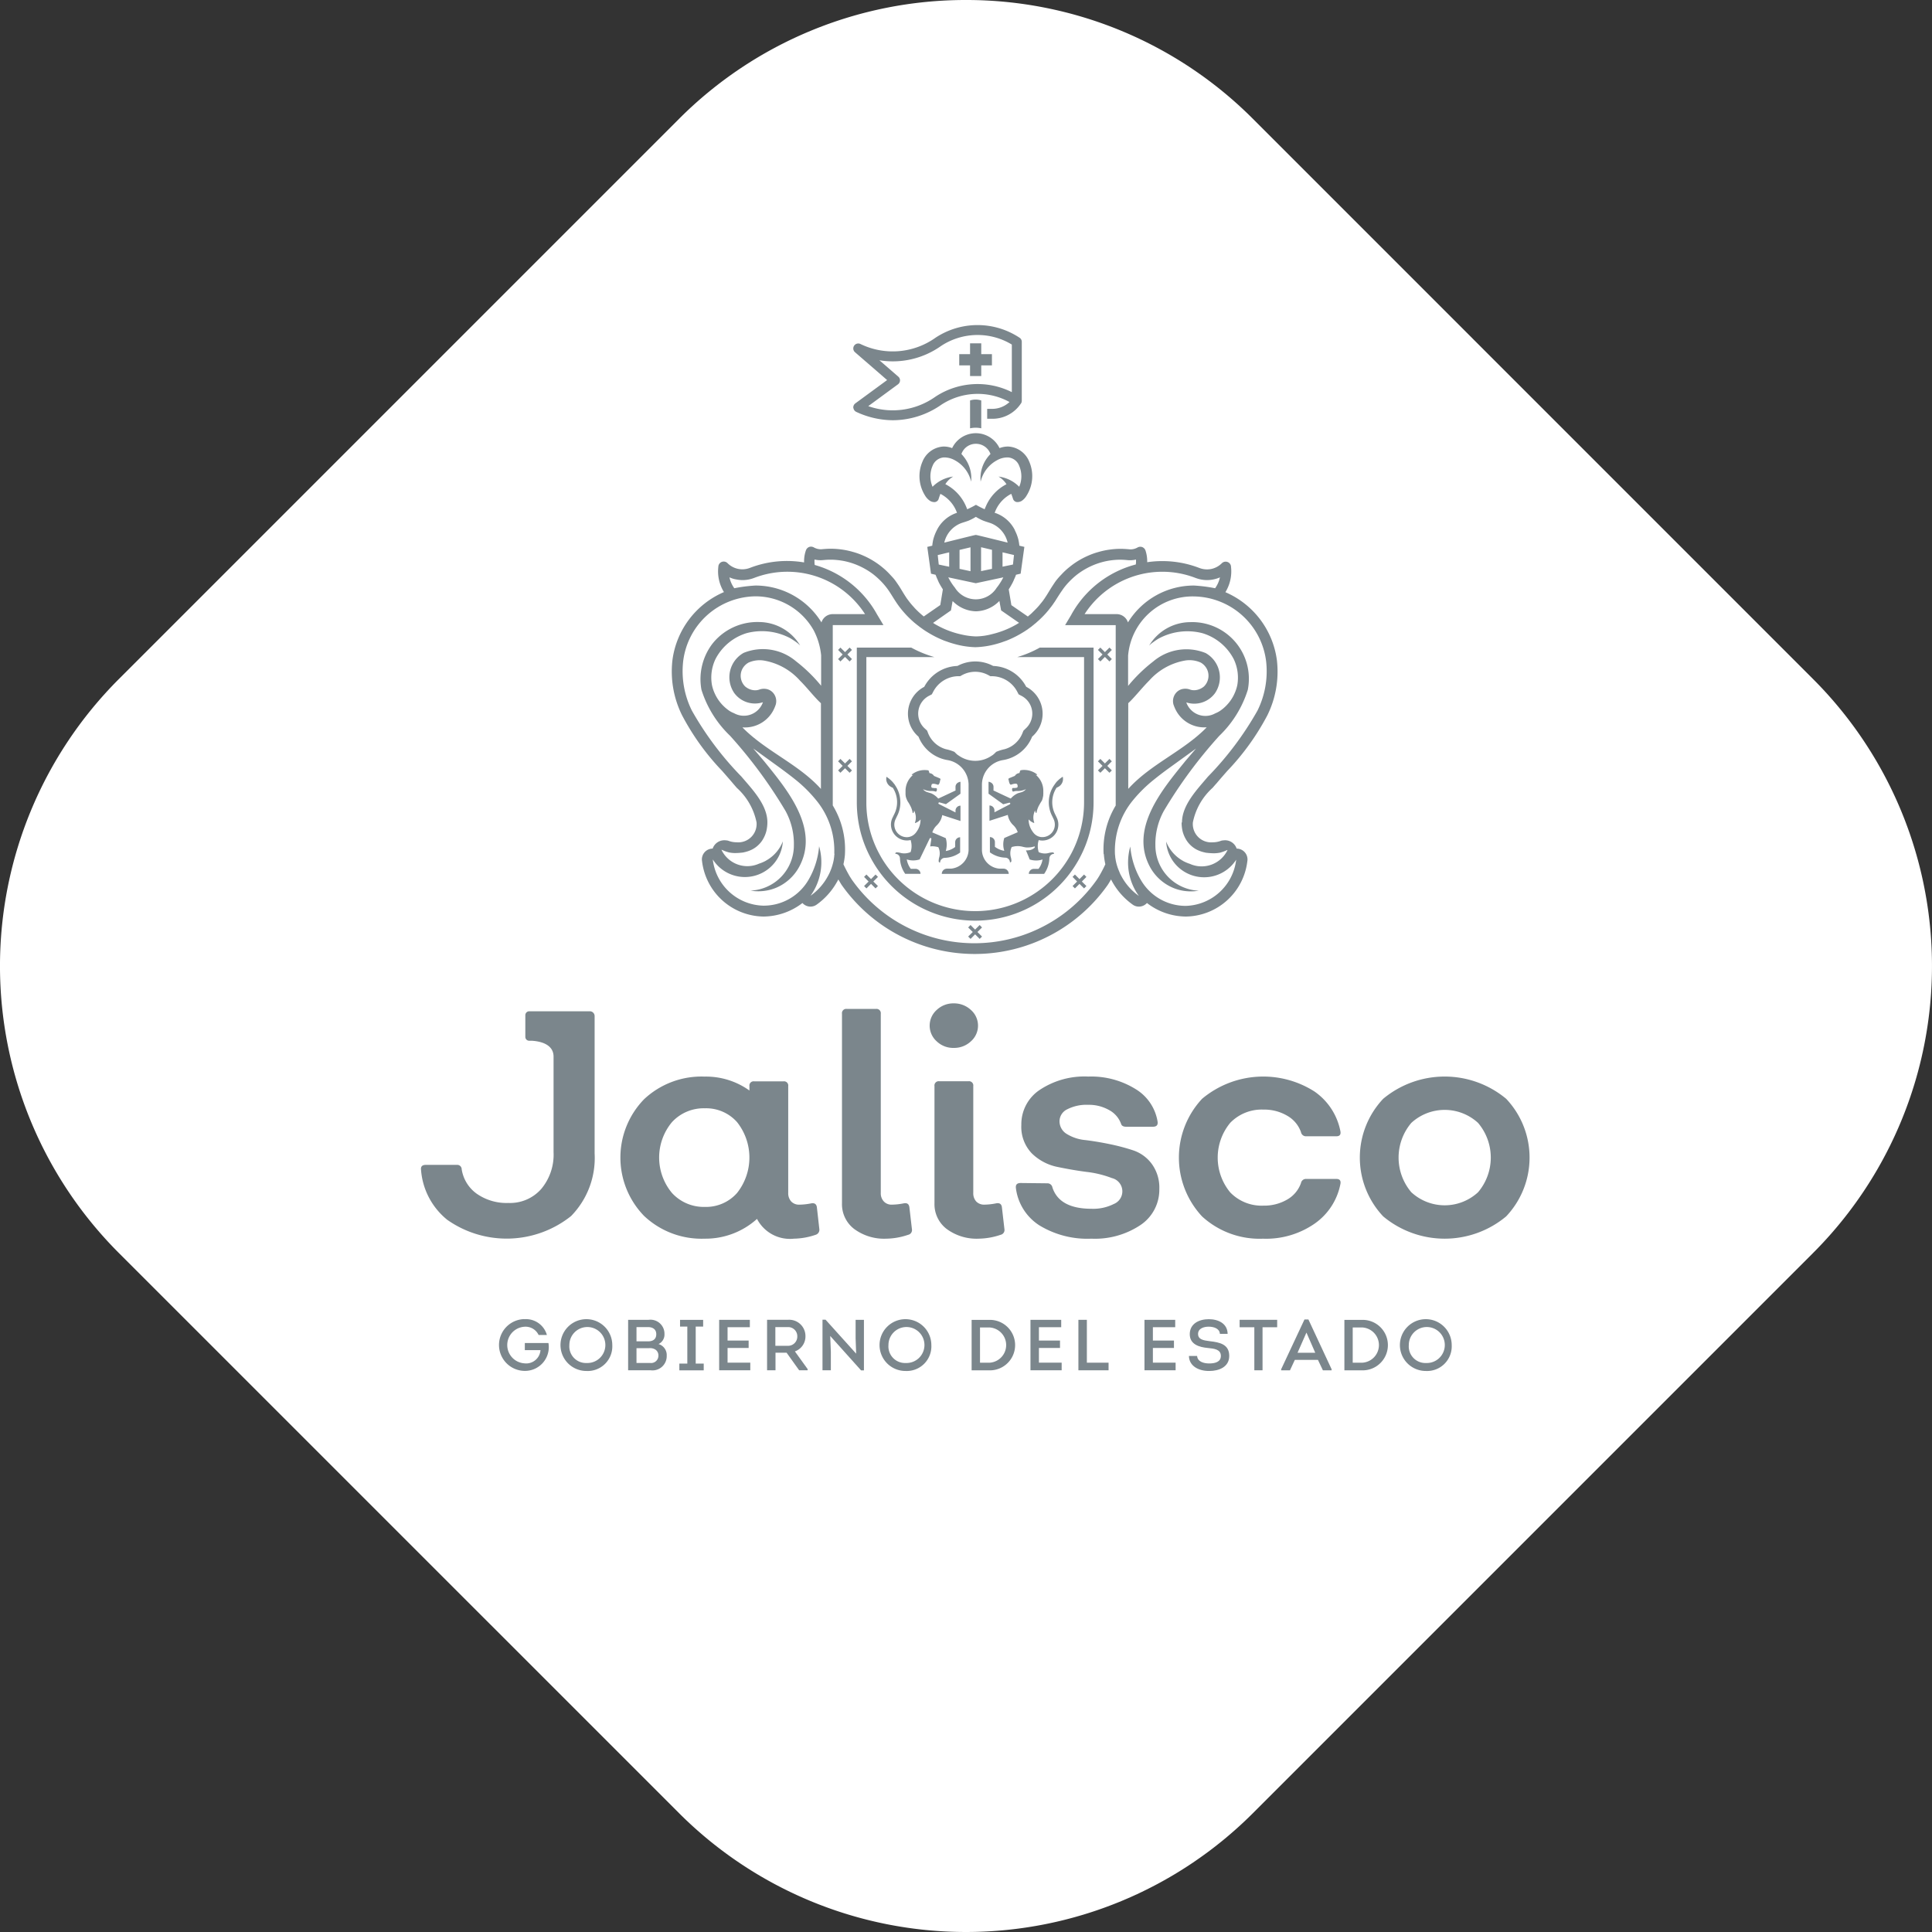 <svg id="logo-jalisco" xmlns="http://www.w3.org/2000/svg" width="111" height="111" viewBox="0 0 111 111">
  <rect x="0" y="0" width="111" height="111" fill="#333333" stroke="none"/>
  <g id="Group_1134" data-name="Group 1134">
    <g id="Group_1133" data-name="Group 1133">
      <g id="Group_1132" data-name="Group 1132">
        <path id="Path_789" data-name="Path 789" d="M746.271,1171.766l-32.186,32.187a23.316,23.316,0,0,0,0,32.971l32.186,32.184a23.314,23.314,0,0,0,32.97,0l32.186-32.184a23.311,23.311,0,0,0,0-32.971l-32.186-32.187a23.312,23.312,0,0,0-32.97,0" transform="translate(-707.257 -1164.937)" fill="none"/>
        <path id="Path_790" data-name="Path 790" d="M762.756,1164.937a23.253,23.253,0,0,0-16.486,6.829l-32.186,32.187a23.316,23.316,0,0,0,0,32.971l32.186,32.184a23.316,23.316,0,0,0,32.973,0l32.183-32.184a23.311,23.311,0,0,0,0-32.971l-32.183-32.187a23.249,23.249,0,0,0-16.487-6.829" transform="translate(-707.257 -1164.937)" fill="#fff"/>
        <path id="Path_791" data-name="Path 791" d="M757.867,1241.689a.3.3,0,0,1-.218.327,4.04,4.04,0,0,1-1.239.221,2.132,2.132,0,0,1-2.124-1.136,4.417,4.417,0,0,1-3.01,1.136,4.807,4.807,0,0,1-3.478-1.307,4.81,4.81,0,0,1,0-6.705,4.819,4.819,0,0,1,3.478-1.3,4.288,4.288,0,0,1,2.574.8v-.255a.242.242,0,0,1,.275-.272h1.682a.241.241,0,0,1,.272.272v6.137a.706.706,0,0,0,.172.494.617.617,0,0,0,.466.182,3.669,3.669,0,0,0,.679-.074c.193-.036.3.036.329.219Zm-6.574-1.277a2.374,2.374,0,0,0,1.846-.8,3.276,3.276,0,0,0,0-4.072,2.373,2.373,0,0,0-1.846-.794,2.475,2.475,0,0,0-1.892.794,3.178,3.178,0,0,0,0,4.072,2.475,2.475,0,0,0,1.892.8" transform="translate(-710.793 -1171.071)" fill="#7b868c"/>
        <path id="Path_792" data-name="Path 792" d="M762.984,1241.852a2.893,2.893,0,0,1-1.853-.558,1.787,1.787,0,0,1-.7-1.471v-10.894a.244.244,0,0,1,.273-.277h1.681a.246.246,0,0,1,.275.277v10.292a.68.68,0,0,0,.176.494.6.6,0,0,0,.462.182,3.627,3.627,0,0,0,.676-.074c.2-.038.3.036.329.219l.146,1.262a.279.279,0,0,1-.221.327,4.036,4.036,0,0,1-1.242.221" transform="translate(-712.056 -1170.686)" fill="#7b868c"/>
        <path id="Path_793" data-name="Path 793" d="M767.358,1230.86a1.368,1.368,0,0,1-.984-.376,1.207,1.207,0,0,1,0-1.807,1.387,1.387,0,0,1,.984-.376,1.417,1.417,0,0,1,.977.376,1.2,1.2,0,0,1,0,1.807,1.4,1.4,0,0,1-.977.376m1.442,10.96a2.9,2.9,0,0,1-1.856-.558,1.788,1.788,0,0,1-.7-1.471v-6.739a.244.244,0,0,1,.272-.277H768.2a.245.245,0,0,1,.273.277v6.137a.7.7,0,0,0,.169.494.625.625,0,0,0,.47.182,3.618,3.618,0,0,0,.674-.075c.193-.038.306.036.331.219l.146,1.262a.282.282,0,0,1-.221.327,4.047,4.047,0,0,1-1.242.221" transform="translate(-712.555 -1170.654)" fill="#7b868c"/>
        <path id="Path_794" data-name="Path 794" d="M775.755,1242.237a5.294,5.294,0,0,1-3-.769,2.976,2.976,0,0,1-1.342-2.136c-.025-.2.067-.293.273-.293l1.535.017a.289.289,0,0,1,.29.239q.4,1.223,2.247,1.224a2.621,2.621,0,0,0,1.28-.275.783.783,0,0,0-.11-1.488,5.927,5.927,0,0,0-1.453-.355c-.565-.072-1.131-.173-1.7-.291a2.933,2.933,0,0,1-1.45-.776,2.2,2.2,0,0,1-.6-1.635,2.37,2.37,0,0,1,1.057-2.01,4.638,4.638,0,0,1,2.794-.766,4.837,4.837,0,0,1,2.7.711,2.683,2.683,0,0,1,1.278,1.882c.026.2-.065.29-.276.29h-1.535c-.156,0-.254-.054-.287-.165a1.465,1.465,0,0,0-.69-.794,2.341,2.341,0,0,0-1.2-.3,2.42,2.42,0,0,0-1.2.255.766.766,0,0,0-.447.677.852.852,0,0,0,.429.75,2.458,2.458,0,0,0,1.059.344c.421.052.879.126,1.378.229a11.951,11.951,0,0,1,1.38.365,2.193,2.193,0,0,1,1.057.777,2.314,2.314,0,0,1,.431,1.442,2.439,2.439,0,0,1-1.077,2.064,4.713,4.713,0,0,1-2.833.787" transform="translate(-713.046 -1171.071)" fill="#7b868c"/>
        <path id="Path_795" data-name="Path 795" d="M786.564,1242.237a4.888,4.888,0,0,1-3.524-1.277,4.954,4.954,0,0,1,0-6.76,5.472,5.472,0,0,1,6.456-.419,3.607,3.607,0,0,1,1.491,2.284c.036.193-.041.29-.239.29h-1.735a.29.29,0,0,1-.291-.239,1.752,1.752,0,0,0-.784-.938,2.6,2.6,0,0,0-1.373-.357,2.517,2.517,0,0,0-1.907.759,3.136,3.136,0,0,0,0,4,2.507,2.507,0,0,0,1.907.759,2.624,2.624,0,0,0,1.373-.355,1.763,1.763,0,0,0,.784-.943.29.29,0,0,1,.291-.237h1.735c.2,0,.276.1.239.293a3.605,3.605,0,0,1-1.491,2.283,4.894,4.894,0,0,1-2.931.859" transform="translate(-713.976 -1171.071)" fill="#7b868c"/>
        <path id="Path_796" data-name="Path 796" d="M801.541,1240.957a5.514,5.514,0,0,1-7.065,0,4.924,4.924,0,0,1,0-6.757,5.523,5.523,0,0,1,7.065,0,4.917,4.917,0,0,1,0,6.757m-5.45-1.388a2.826,2.826,0,0,0,3.836,0,3.08,3.08,0,0,0,0-3.983,2.833,2.833,0,0,0-3.836,0,3.08,3.08,0,0,0,0,3.983" transform="translate(-715.007 -1171.071)" fill="#7b868c"/>
        <path id="Path_797" data-name="Path 797" d="M743.546,1228.8a.275.275,0,0,1,.273.276v7.89a4.768,4.768,0,0,1-1.353,3.6,5.933,5.933,0,0,1-7.113.216,4.078,4.078,0,0,1-1.507-2.867c-.026-.193.064-.29.272-.29h1.792a.255.255,0,0,1,.272.255,2.126,2.126,0,0,0,.869,1.406,2.99,2.99,0,0,0,1.816.527,2.386,2.386,0,0,0,1.881-.8,3.067,3.067,0,0,0,.712-2.121v-5.482c0-.73-.781-.889-1.26-.917h-.141a.22.22,0,0,1-.221-.221v-1.245a.224.224,0,0,1,.221-.227Z" transform="translate(-709.656 -1170.699)" fill="#7b868c"/>
        <path id="Path_798" data-name="Path 798" d="M740.221,1248.245a1.25,1.25,0,0,1,1.3.908h-.476a.829.829,0,0,0-.828-.473,1.053,1.053,0,0,0,0,2.1.825.825,0,0,0,.936-.756h-.9v-.409h1.357a1.367,1.367,0,0,1-1.391,1.6,1.488,1.488,0,0,1,0-2.975" transform="translate(-710.1 -1172.453)" fill="#7b868c"/>
        <path id="Path_799" data-name="Path 799" d="M744.145,1251.22a1.488,1.488,0,1,1,1.487-1.488,1.415,1.415,0,0,1-1.487,1.488m.011-.458a1.034,1.034,0,1,0-.99-1.031.954.954,0,0,0,.99,1.031" transform="translate(-710.454 -1172.453)" fill="#7b868c"/>
        <path id="Path_800" data-name="Path 800" d="M748.674,1249.678a.657.657,0,0,1,.468.669.817.817,0,0,1-.917.838h-1.3v-2.9h1.177a.805.805,0,0,1,.911.822.6.6,0,0,1-.342.571m-1.265-.974v.818h.663c.275,0,.468-.116.473-.4s-.193-.419-.473-.419Zm0,1.209v.851h.786a.42.42,0,0,0,.473-.417.406.406,0,0,0-.154-.339.576.576,0,0,0-.373-.095Z" transform="translate(-710.837 -1172.457)" fill="#7b868c"/>
        <path id="Path_801" data-name="Path 801" d="M751.56,1250.8v.388h-1.4v-.388h.458v-2.126H750.2v-.386h1.327v.386H751.1v2.126Z" transform="translate(-711.129 -1172.457)" fill="#7b868c"/>
        <path id="Path_802" data-name="Path 802" d="M754.437,1248.709h-1.28v.766h1.211v.427h-1.211v.843h1.306v.44h-1.789v-2.9h1.764Z" transform="translate(-711.356 -1172.457)" fill="#7b868c"/>
        <path id="Path_803" data-name="Path 803" d="M758.03,1251.115v.069h-.487l-.722-1.01h-.637v1.01H755.7v-2.9h1.2a.934.934,0,0,1,1.005.946.906.906,0,0,1-.607.869Zm-1.139-1.337a.528.528,0,0,0,.545-.543.523.523,0,0,0-.545-.532h-.715v1.075Z" transform="translate(-711.629 -1172.457)" fill="#7b868c"/>
        <path id="Path_804" data-name="Path 804" d="M759.644,1249.212l.036.92v1.052H759.2v-2.908h.175l1.759,1.952-.031-.885v-1.059h.478v2.905h-.164Z" transform="translate(-711.945 -1172.456)" fill="#7b868c"/>
        <path id="Path_805" data-name="Path 805" d="M764.3,1251.22a1.488,1.488,0,1,1,1.481-1.488,1.416,1.416,0,0,1-1.481,1.488m.008-.458a1.034,1.034,0,1,0-.991-1.031.954.954,0,0,0,.991,1.031" transform="translate(-712.272 -1172.453)" fill="#7b868c"/>
        <path id="Path_806" data-name="Path 806" d="M769.667,1248.288a1.449,1.449,0,0,1,0,2.9h-1.049v-2.9Zm-.007,2.46a1.014,1.014,0,0,0,0-2.023H769.1v2.023Z" transform="translate(-712.795 -1172.457)" fill="#7b868c"/>
        <path id="Path_807" data-name="Path 807" d="M774.1,1248.709H772.82v.766h1.211v.427H772.82v.843h1.306v.44h-1.792v-2.9H774.1Z" transform="translate(-713.13 -1172.457)" fill="#7b868c"/>
        <path id="Path_808" data-name="Path 808" d="M775.847,1250.748h1.247v.437h-1.733v-2.9h.486Z" transform="translate(-713.403 -1172.457)" fill="#7b868c"/>
        <path id="Path_809" data-name="Path 809" d="M781.3,1248.709h-1.283v.766h1.211v.427h-1.211v.843h1.306v.44h-1.789v-2.9H781.3Z" transform="translate(-713.78 -1172.457)" fill="#7b868c"/>
        <path id="Path_810" data-name="Path 810" d="M782.811,1250.356c.021.329.378.432.694.432s.671-.075.671-.434c0-.381-.393-.419-.731-.453-.529-.046-1.056-.215-1.056-.794,0-.6.527-.862,1.093-.862.548,0,1.072.247,1.083.841h-.445c-.018-.311-.36-.411-.643-.411-.265,0-.611.093-.611.419s.328.37.666.414c.586.066,1.125.18,1.125.848,0,.641-.6.864-1.141.864-.571.01-1.163-.255-1.175-.864Z" transform="translate(-714.033 -1172.453)" fill="#7b868c"/>
        <path id="Path_811" data-name="Path 811" d="M785.543,1248.712v-.427H787.7v.427h-.841v2.473h-.471v-2.473Z" transform="translate(-714.322 -1172.457)" fill="#7b868c"/>
        <path id="Path_812" data-name="Path 812" d="M788.952,1250.584l-.28.6h-.506v-.061l1.339-2.859h.227l1.332,2.859v.061h-.5l-.285-.6Zm.155-.408h1.018l-.507-1.16Z" transform="translate(-714.559 -1172.455)" fill="#7b868c"/>
        <path id="Path_813" data-name="Path 813" d="M793.208,1248.288a1.449,1.449,0,0,1,0,2.9h-1.049v-2.9Zm-.008,2.46a1.014,1.014,0,0,0,0-2.023h-.563v2.023Z" transform="translate(-714.919 -1172.457)" fill="#7b868c"/>
        <path id="Path_814" data-name="Path 814" d="M797.159,1251.22a1.488,1.488,0,1,1,1.484-1.488,1.416,1.416,0,0,1-1.484,1.488m.01-.458a1.034,1.034,0,1,0-.99-1.031.954.954,0,0,0,.99,1.031" transform="translate(-715.238 -1172.453)" fill="#7b868c"/>
        <path id="Path_815" data-name="Path 815" d="M768.519,1190.222v1.6a1.518,1.518,0,0,1,.643,0h0v-1.6a1.034,1.034,0,0,0-.643,0" transform="translate(-712.786 -1167.214)" fill="#7b868c"/>
        <path id="Path_816" data-name="Path 816" d="M761.152,1190.224a.29.29,0,0,0,.164.229,5.031,5.031,0,0,0,2.114.48,4.884,4.884,0,0,0,2.761-.882,3.808,3.808,0,0,1,3.93-.165,1.457,1.457,0,0,1-1.038.393h-.245v.569h.245a1.957,1.957,0,0,0,1.7-.887h0l.007-.005h0a.311.311,0,0,0,.036-.141v-3.386a.278.278,0,0,0-.124-.234,4.373,4.373,0,0,0-4.836,0,4.245,4.245,0,0,1-4.317.354.286.286,0,0,0-.306.476l1.846,1.6-1.83,1.342a.291.291,0,0,0-.113.26m2.568-1.358a.284.284,0,0,0,.116-.218.281.281,0,0,0-.1-.224l-1.083-.939a4.793,4.793,0,0,0,3.538-.82,3.8,3.8,0,0,1,4.069-.083v2.733a4.4,4.4,0,0,0-4.389.263,4.231,4.231,0,0,1-3.859.542Z" transform="translate(-712.121 -1166.789)" fill="#7b868c"/>
        <path id="Path_817" data-name="Path 817" d="M768.457,1188.5h.643v-.615h.614v-.645H769.1v-.62h-.643v.62h-.622v.645h.622Z" transform="translate(-712.724 -1166.894)" fill="#7b868c"/>
        <path id="Path_818" data-name="Path 818" d="M780.963,1212.432c.2-.242.417-.486.625-.725a14.18,14.18,0,0,0,2.308-3.2,5.668,5.668,0,0,0,.55-3.171,4.962,4.962,0,0,0-2.959-3.907,2.279,2.279,0,0,0,.322-1.466l0-.016a.3.3,0,0,0-.206-.255.313.313,0,0,0-.322.075,1.208,1.208,0,0,1-.586.324,1.22,1.22,0,0,1-.679-.044l-.044-.016a5.871,5.871,0,0,0-2.113-.388,5.71,5.71,0,0,0-.864.064v-.044a1.942,1.942,0,0,0-.1-.632.324.324,0,0,0-.185-.193.328.328,0,0,0-.265.02.815.815,0,0,1-.411.111.882.882,0,0,1-.1-.007c-.169-.014-.318-.024-.458-.024a4.626,4.626,0,0,0-.653.047,4.387,4.387,0,0,0-.632.136,4.244,4.244,0,0,0-.6.215,4.775,4.775,0,0,0-.56.291,4.683,4.683,0,0,0-.512.365,4,4,0,0,0-.458.429,3.773,3.773,0,0,0-.267.3c-.082.1-.154.216-.226.324-.152.226-.28.462-.432.686l-.046.07a.335.335,0,0,1-.028.036c0,.008-.021.026-.021.034l0,0-.011.014c-.044.061-.09.12-.138.177s-.1.126-.157.188c-.082.093-.166.177-.254.265-.036.034-.07.065-.1.1-.061.057-.123.111-.19.165-.015.015-.035.031-.054.047l-.946-.653-.152-.907c.065-.1.126-.2.177-.3l.034-.059c.028-.057.054-.111.08-.17l.017-.046c.024-.046.044-.093.065-.144.008-.018.016-.038.023-.056s.015-.044.021-.065l.267-.062.214-1.539v0l-.288-.069c-.005-.049-.01-.1-.018-.147-.01-.066-.023-.131-.035-.193a2.435,2.435,0,0,0-.2-.532c0-.01-.007-.02-.01-.033a1.985,1.985,0,0,0-1.114-.973.4.4,0,0,1-.044-.013c.01-.016.013-.031.021-.044.015-.034.028-.067.041-.1a1.957,1.957,0,0,1,.894-.943c.065.167.1.283.1.283a.264.264,0,0,0,.293.188.465.465,0,0,0,.227-.08.929.929,0,0,0,.267-.3,2.088,2.088,0,0,0,.146-1.941,1.384,1.384,0,0,0-1.185-.867,1.32,1.32,0,0,0-.522.09,1.51,1.51,0,0,0-2.723,0,1.294,1.294,0,0,0-.519-.09,1.381,1.381,0,0,0-1.185.867,2.1,2.1,0,0,0,.144,1.941.955.955,0,0,0,.273.3.456.456,0,0,0,.221.08.261.261,0,0,0,.293-.183s.035-.12.1-.287a1.962,1.962,0,0,1,.894.943c.016.034.026.066.042.1a.331.331,0,0,0,.018.044c-.014.005-.026.008-.039.013a1.97,1.97,0,0,0-1.114.973.215.215,0,0,1-.016.033,2.576,2.576,0,0,0-.2.532c-.016.062-.023.127-.036.193-.007.049-.013.1-.017.147l-.286.069v0l.213,1.539.263.062c.007.021.015.041.026.065s.015.038.021.056c.02.051.041.1.064.144l.018.046c.025.059.049.113.077.17l.034.059c.054.1.117.2.179.3l-.149.9-.948.656a5.467,5.467,0,0,1-.522-.483c-.025-.031-.054-.062-.082-.093a4.078,4.078,0,0,1-.3-.368.047.047,0,0,1-.015-.015c0-.008-.018-.026-.024-.034a.429.429,0,0,0-.026-.036c-.015-.024-.034-.046-.046-.07-.152-.224-.28-.46-.429-.686-.075-.108-.149-.221-.228-.324s-.176-.2-.267-.3a4.238,4.238,0,0,0-.458-.429,4.535,4.535,0,0,0-.515-.365,4.475,4.475,0,0,0-.558-.291,4.165,4.165,0,0,0-.6-.215,4.465,4.465,0,0,0-.632-.136,4.655,4.655,0,0,0-.653-.047c-.139,0-.291.01-.46.024a.81.81,0,0,1-.1.007.82.82,0,0,1-.408-.111.328.328,0,0,0-.265-.02.321.321,0,0,0-.183.193,1.9,1.9,0,0,0-.106.632v.062a5.9,5.9,0,0,0-3.09.306l-.043.016a1.2,1.2,0,0,1-1.265-.28.309.309,0,0,0-.527.18l0,.016a2.272,2.272,0,0,0,.321,1.466,4.958,4.958,0,0,0-2.959,3.907,5.663,5.663,0,0,0,.553,3.171,14.039,14.039,0,0,0,2.306,3.2c.208.239.424.483.628.725.069.08.141.165.213.247a3.64,3.64,0,0,1,1.132,1.98,1.054,1.054,0,0,1-1.147,1.145,1.312,1.312,0,0,1-.437-.075.515.515,0,0,0-.176-.036h0a.708.708,0,0,0-.761.473.656.656,0,0,0-.167.024.622.622,0,0,0-.449.661l.005.031a3.608,3.608,0,0,0,3.509,3.188h.046a3.707,3.707,0,0,0,2.213-.776.138.138,0,0,0,.021.02.619.619,0,0,0,.439.186.609.609,0,0,0,.36-.116,3.99,3.99,0,0,0,1.174-1.319l.005,0c.02-.041.041-.085.066-.126a.616.616,0,0,0,.065.108c.035.069.082.141.126.211a9.347,9.347,0,0,0,15.282,0c.046-.07.09-.142.131-.211l.062-.108c.024.042.041.085.067.126l0,0a3.982,3.982,0,0,0,1.175,1.319.6.6,0,0,0,.362.116.613.613,0,0,0,.438-.186.161.161,0,0,0,.023-.02,3.689,3.689,0,0,0,2.212.776h.048a3.605,3.605,0,0,0,3.507-3.188l.005-.031a.623.623,0,0,0-.62-.684.7.7,0,0,0-.759-.473h0a.5.5,0,0,0-.172.036,1.333,1.333,0,0,1-.438.075,1.054,1.054,0,0,1-1.146-1.145,3.633,3.633,0,0,1,1.128-1.98c.073-.082.145-.167.217-.247m-3.106-12.172a5.3,5.3,0,0,1,1.9.35l.051.018a1.817,1.817,0,0,0,1.033.064,1.706,1.706,0,0,0,.332-.11,1.712,1.712,0,0,1-.277.625,8.76,8.76,0,0,0-1.219-.155,4.45,4.45,0,0,0-3.789,2.119.684.684,0,0,0-.674-.476h-1.818a5.32,5.32,0,0,1,4.466-2.435m.645,7.641c.018.049.036.1.057.147a1.84,1.84,0,0,0,1.773,1.152h.062c.013,0,.005,0,.013,0h0c-1.342,1.373-3.221,2.108-4.507,3.535v-4.924l.136-.131c.365-.376.7-.8,1.07-1.17a3.583,3.583,0,0,1,2.005-1.139,1.566,1.566,0,0,1,.953.107.9.9,0,0,1,.366.394.861.861,0,0,1-.175.974.786.786,0,0,1-.08.062.9.9,0,0,1-.424.156.723.723,0,0,1-.3-.034.755.755,0,0,0-.355-.045.669.669,0,0,0-.47.257.728.728,0,0,0-.124.66m-9.167-8.6-.059.546-.011,0h0l-.3.062-.288.059v-.825c.121.028.247.056.365.087.1.023.2.046.294.069m-2.2,1.618h.01l1.576-.337h0a3.133,3.133,0,0,1-.21.362,2.157,2.157,0,0,1-.17.234,1.413,1.413,0,0,1-2.4,0c-.059-.074-.118-.151-.172-.234a3.015,3.015,0,0,1-.211-.362h0Zm-.929-.825V1199l.63-.149v1.373Zm1.237.131v-1.373l.627.149v1.093Zm-2.054-4.993a1.31,1.31,0,0,1,.452-.439,2.007,2.007,0,0,0-1.185.586,1.512,1.512,0,0,1,0-1.2.752.752,0,0,1,.642-.486,1.232,1.232,0,0,1,.63.159,1.876,1.876,0,0,1,.945,1.234,1.972,1.972,0,0,0-.4-1.4,2.123,2.123,0,0,0-.159-.19.874.874,0,0,1,.831-.586.886.886,0,0,1,.838.586,2,2,0,0,0-.165.19,1.975,1.975,0,0,0-.4,1.4,1.888,1.888,0,0,1,.946-1.234,1.226,1.226,0,0,1,.63-.159.743.743,0,0,1,.64.486,1.519,1.519,0,0,1,0,1.2,2.01,2.01,0,0,0-1.19-.586,1.333,1.333,0,0,1,.458.439,2.564,2.564,0,0,0-1.173,1.245c-.015.038-.034.076-.049.113s-.023.057-.031.08a5.274,5.274,0,0,1-.5-.255h0a5.563,5.563,0,0,1-.5.255.581.581,0,0,1-.034-.08c-.015-.036-.031-.075-.048-.113a2.563,2.563,0,0,0-1.17-1.245m.91,2.234c.139-.049.288-.09.429-.145a2.935,2.935,0,0,0,.409-.215,3.088,3.088,0,0,0,.413.215c.139.055.291.1.428.145a1.57,1.57,0,0,1,.982,1.121c-1.659-.41-1.774-.435-1.815-.44h-.01c-.042,0-.157.03-1.813.44a1.565,1.565,0,0,1,.977-1.121m-1.285,2.383h0l-.01,0-.059-.546.29-.069c.121-.031.247-.059.368-.087v.825l-.29-.059Zm.691,2.633.093-.532c.015.011.028.024.044.034a1.932,1.932,0,0,0,1.3.55h0a1.935,1.935,0,0,0,1.3-.55l.045-.044.1.542,1.031.715c-.051.031-.1.059-.154.093a5.252,5.252,0,0,1-1.409.558,3.77,3.77,0,0,1-.912.128,4.151,4.151,0,0,1-.787-.1,5.154,5.154,0,0,1-1.456-.542,2.441,2.441,0,0,1-.223-.134Zm-12.379-1.789a1.819,1.819,0,0,0,1.034-.064l.049-.018a5.308,5.308,0,0,1,6.36,2.085H758.95a.677.677,0,0,0-.67.476,4.45,4.45,0,0,0-3.79-2.119,8.676,8.676,0,0,0-1.218.155,1.67,1.67,0,0,1-.278-.625,1.667,1.667,0,0,0,.332.11m5.7,15.761c0,.051-.01.1-.016.149a.149.149,0,0,1,0,.034c-.008.051-.013.1-.024.156a.031.031,0,0,0,0,.013,3.272,3.272,0,0,1-.211.689.218.218,0,0,0-.013.031c-.018.039-.036.077-.056.116s-.026.055-.044.083a3.269,3.269,0,0,1-1.008,1.149,3.306,3.306,0,0,0,.491-2.839l0-.007a4.6,4.6,0,0,1-.6,1.918l-.005.008a2.975,2.975,0,0,1-2.573,1.491h-.036a3,3,0,0,1-2.892-2.633v-.013l-.005-.011.016.021a2.185,2.185,0,0,0,4.011-1.057,2.156,2.156,0,0,1-.959,1.1.188.188,0,0,1-.026.018,2.416,2.416,0,0,1-.383.162,1.645,1.645,0,0,1-2.16-.8,1.135,1.135,0,0,1,.136.055,2.394,2.394,0,0,0,.3.1,1.821,1.821,0,0,0,.334.036c.1,0,.2-.005.3-.014l.152-.015c.038-.005.074-.016.11-.024a1.773,1.773,0,0,0,.442-.159,1.473,1.473,0,0,0,.363-.265,1.44,1.44,0,0,0,.272-.357,1.763,1.763,0,0,0,.173-.432,2.264,2.264,0,0,0,.058-.5c0-1.01-.884-1.911-1.491-2.627a18.234,18.234,0,0,1-2.849-3.795,5.09,5.09,0,0,1-.5-2.818,4.239,4.239,0,0,1,4.159-3.744,3.837,3.837,0,0,1,3.34,1.951,3.945,3.945,0,0,1,.429,1.439v1.749l-.005-.007a8.856,8.856,0,0,0-1.439-1.4,2.939,2.939,0,0,0-3.009-.483,1.606,1.606,0,0,0-.537,2.309,1.476,1.476,0,0,0,1.646.527,1.162,1.162,0,0,1-1.664.628,1.44,1.44,0,0,1-.275-.142,2.483,2.483,0,0,1-.438-.387,2.357,2.357,0,0,1-.39-.6,2.262,2.262,0,0,1-.162-.489,2.459,2.459,0,0,1,.208-1.5,3,3,0,0,1,1.794-1.483,3.475,3.475,0,0,1,2.507.3c.1.062.21.132.313.206a1.739,1.739,0,0,1,.247.208,2.776,2.776,0,0,0-2.364-1.349,3.292,3.292,0,0,0-2.668,1.234,3.354,3.354,0,0,0-.64,2.656,6.244,6.244,0,0,0,1.643,2.644,26.974,26.974,0,0,1,3.188,4.322,3.937,3.937,0,0,1,.479,1.974,2.6,2.6,0,0,1-2.481,2.6H754.2a2.674,2.674,0,0,0,1.473-.162,2.7,2.7,0,0,0,1.329-1.208c1.177-2.185-.676-4.407-1.972-6.008-.079-.1-.49-.576-.671-.787l1.5,1.085c.3.221.607.448.908.69a7.885,7.885,0,0,1,1.205,1.19,4.547,4.547,0,0,1,1.043,3.08m-5.273-7.255c.01,0,0,0,.013,0h.062a1.843,1.843,0,0,0,1.777-1.152c.021-.049.038-.1.056-.147a.728.728,0,0,0-.124-.66.678.678,0,0,0-.47-.257.758.758,0,0,0-.355.045.73.73,0,0,1-.3.034.913.913,0,0,1-.507-.218.861.861,0,0,1-.175-.974.9.9,0,0,1,.368-.394,1.551,1.551,0,0,1,.949-.107,3.589,3.589,0,0,1,2.008,1.139c.375.372.7.794,1.069,1.17l.136.131v4.924c-1.283-1.427-3.162-2.162-4.51-3.535Zm20.763,7.275c0,.011,0,.021,0,.031a4,4,0,0,0,.085.556l0,0a7.708,7.708,0,0,1-.362.691c-.039.064-.08.128-.121.19a8.609,8.609,0,0,1-14.084,0l-.121-.19c-.131-.227-.252-.458-.36-.691v0a3.866,3.866,0,0,0,.087-.556.122.122,0,0,1,0-.031,4.848,4.848,0,0,0-.7-2.792v-10.363h2.911l-.371-.62h0a.124.124,0,0,1,.018.033,5.923,5.923,0,0,0-3.594-2.867,1.367,1.367,0,0,1-.015-.2c0-.035,0-.074.005-.113a1.506,1.506,0,0,0,.491.033c.151-.015.283-.023.4-.023h.1a4.431,4.431,0,0,1,.658.069,4.091,4.091,0,0,1,1.2.432,3.938,3.938,0,0,1,.528.342,4.6,4.6,0,0,1,.468.424,4.073,4.073,0,0,1,.417.512c.149.218.28.447.429.668a5.249,5.249,0,0,0,.48.62c.121.139.252.267.383.391.067.059.131.121.2.178a.038.038,0,0,1,.023.018c.065.051.129.106.2.157.011.008.018.015.028.024.065.048.134.1.2.144a.216.216,0,0,1,.028.023c.069.044.136.093.208.136l.01.005a5.969,5.969,0,0,0,.921.476.429.429,0,0,1,.046.02c.059.021.118.044.177.062.144.054.293.1.442.141a4.969,4.969,0,0,0,1.2.186,5.02,5.02,0,0,0,1.208-.186c.149-.041.3-.087.439-.141.059-.018.118-.041.175-.062.018-.005.034-.016.049-.02a6.146,6.146,0,0,0,.912-.471l.018-.01c.069-.044.138-.093.208-.136l.028-.023.2-.144a.124.124,0,0,1,.026-.024.8.8,0,0,0,.062-.051h.005c.015-.013.028-.026.046-.042s.056-.044.082-.064a.062.062,0,0,1,.021-.018c.056-.051.11-.1.167-.149a.137.137,0,0,1,.031-.028h0c.131-.124.259-.252.383-.391.079-.092.159-.182.231-.282.018-.018.031-.039.049-.059.064-.085.126-.167.182-.255.005-.008.015-.016.018-.024s.01-.017.018-.025c.041-.062.079-.124.118-.187.1-.155.193-.306.3-.455a3.555,3.555,0,0,1,.414-.512,4.314,4.314,0,0,1,.468-.424,4.172,4.172,0,0,1,.527-.342,4.1,4.1,0,0,1,1.2-.432,4.335,4.335,0,0,1,.653-.069h.1c.118,0,.249.008.4.023a1.525,1.525,0,0,0,.494-.033c0,.038,0,.077,0,.113a.89.89,0,0,1-.013.17,5.947,5.947,0,0,0-3.713,2.9.172.172,0,0,1,.021-.033h0l-.37.62h2.908v10.363a4.86,4.86,0,0,0-.694,2.792m4.481-1.815a2.111,2.111,0,0,0,.056.5,1.763,1.763,0,0,0,.173.432,1.489,1.489,0,0,0,.272.357,1.524,1.524,0,0,0,.362.265,1.834,1.834,0,0,0,.445.159c.034.008.07.018.108.024l.155.015c.1.008.2.014.3.014a1.953,1.953,0,0,0,.337-.036,2.649,2.649,0,0,0,.294-.1,1.3,1.3,0,0,1,.138-.055,1.648,1.648,0,0,1-2.162.8,2.417,2.417,0,0,1-.383-.162l-.028-.018a2.175,2.175,0,0,1-.956-1.1,2.186,2.186,0,0,0,4.013,1.057.061.061,0,0,1,.015-.021l-.007.011v.013a3,3,0,0,1-2.89,2.633H779.2a2.973,2.973,0,0,1-2.571-1.491l-.006-.008a4.577,4.577,0,0,1-.6-1.918l0,.007a3.373,3.373,0,0,0-.128.915,3.262,3.262,0,0,0,.622,1.923,3.268,3.268,0,0,1-1.011-1.149c-.018-.028-.031-.054-.046-.083s-.036-.077-.051-.116a.079.079,0,0,1-.011-.031,2.988,2.988,0,0,1-.216-.689l0-.013c-.01-.052-.018-.105-.025-.156,0-.011,0-.024,0-.034-.007-.049-.013-.1-.016-.149a4.554,4.554,0,0,1,1.039-3.08,8.042,8.042,0,0,1,1.211-1.19c.3-.242.6-.469.907-.69l1.5-1.085c-.177.211-.591.686-.669.787-1.3,1.6-3.15,3.823-1.977,6.008a2.706,2.706,0,0,0,1.336,1.208,2.6,2.6,0,0,0,1.011.2,2.663,2.663,0,0,0,.46-.039h-.01a2.607,2.607,0,0,1-2.484-2.6,3.939,3.939,0,0,1,.48-1.974,26.877,26.877,0,0,1,3.191-4.322,6.242,6.242,0,0,0,1.638-2.644,3.256,3.256,0,0,0-3.309-3.889,2.774,2.774,0,0,0-2.36,1.349,1.7,1.7,0,0,1,.249-.208,3.289,3.289,0,0,1,.314-.206,3.466,3.466,0,0,1,2.5-.3,3,3,0,0,1,1.795,1.483,2.467,2.467,0,0,1,.208,1.5,2.32,2.32,0,0,1-.162.489,2.208,2.208,0,0,1-.206.368,2.059,2.059,0,0,1-.186.236,2.3,2.3,0,0,1-.437.387,1.52,1.52,0,0,1-.275.142,1.162,1.162,0,0,1-1.664-.628,1.477,1.477,0,0,0,1.646-.527,1.605,1.605,0,0,0-.535-2.309,2.941,2.941,0,0,0-3.01.483,8.821,8.821,0,0,0-1.44,1.4l-.005.007v-1.743a3.718,3.718,0,0,1,3.772-3.4,4.244,4.244,0,0,1,4.16,3.744,5.085,5.085,0,0,1-.5,2.818,18.233,18.233,0,0,1-2.848,3.795c-.6.717-1.488,1.618-1.488,2.627" transform="translate(-711.084 -1167.406)" fill="#7b868c"/>
        <path id="Path_819" data-name="Path 819" d="M770.031,1215.993v-.1a.287.287,0,0,0-.286-.291v.88l1.052-.339a1.035,1.035,0,0,0,.3.576.967.967,0,0,1,.27.418c-.287.124-.725.314-.771.332a1.18,1.18,0,0,0,0,.738,1.213,1.213,0,0,1-.539-.231v-.273a.288.288,0,0,0-.288-.286v.877a1.6,1.6,0,0,0,.884.306.271.271,0,0,1,.268.27.078.078,0,0,0,.083-.077.731.731,0,0,0-.034-.224.87.87,0,0,1-.028-.221.838.838,0,0,1,.08-.359c.044-.013.092-.024.141-.034a1.061,1.061,0,0,1,.2-.018,1.145,1.145,0,0,1,.3.039,1.4,1.4,0,0,0,.19.036h.1a1.1,1.1,0,0,0,.347-.051s.044-.015.052.016-.026.061-.026.061a.562.562,0,0,1-.324.136,1.093,1.093,0,0,1-.162.008c.118.267.2.489.216.521a1.174,1.174,0,0,0,.37.059,1.129,1.129,0,0,0,.367-.059,1.177,1.177,0,0,1-.231.541h-.269a.289.289,0,0,0-.288.287h.88a1.621,1.621,0,0,0,.3-.884.271.271,0,0,1,.27-.267.075.075,0,0,0-.075-.082.921.921,0,0,0-.227.031.8.8,0,0,1-.221.031.874.874,0,0,1-.358-.077,1.144,1.144,0,0,1-.054-.347,1.042,1.042,0,0,1,.041-.3v0a.235.235,0,0,0,.008-.046.879.879,0,0,0,.218.026.917.917,0,0,0,.822-1.319l-.08-.167a1.537,1.537,0,0,1-.175-.815,1.514,1.514,0,0,1,.247-.735h0l.018-.008a.777.777,0,0,0,.157-.09.523.523,0,0,0,.193-.359c0-.016,0-.029,0-.046v-.028a.545.545,0,0,0-.013-.1c-.021.013-.041.028-.062.041s-.066.049-.1.073-.062.054-.093.082-.059.056-.087.085a.915.915,0,0,0-.079.1h0a.274.274,0,0,1-.024.028c0,.007,0,.007,0,.007a.262.262,0,0,0-.021.028.177.177,0,0,0-.023.034l-.005.005a1.723,1.723,0,0,0-.11,1.789l.079.165a.741.741,0,0,1,.069.316.715.715,0,0,1-.714.717h-.025a.642.642,0,0,1-.487-.249.718.718,0,0,1-.062-.085,1.172,1.172,0,0,1-.218-.686l.013.016h0a.8.8,0,0,0,.281.188c.017,0,.036-.01.028-.024a.849.849,0,0,1-.034-.449,1.069,1.069,0,0,1,.085-.252.245.245,0,0,0,.046.146.02.02,0,0,0,.035-.008,1.376,1.376,0,0,1,.134-.4c.031-.052.042-.073.042-.073.023-.044.046-.085.072-.125s.054-.085.075-.127v0l0-.011.008-.013a.011.011,0,0,1,0-.01l.011-.024.005-.015,0-.014,0-.01.008-.015.007-.021,0-.015,0-.01.008-.023.005-.013,0-.018a.016.016,0,0,0,.005-.01.232.232,0,0,1,.005-.026l0-.01a.052.052,0,0,0,0-.016l0-.018a.13.13,0,0,0,0-.02l.005-.013,0-.016a.025.025,0,0,1,0-.012l0-.026v-.013a.049.049,0,0,0,0-.016l0-.021v-.036a.129.129,0,0,0,0-.021v-.046a1.192,1.192,0,0,0-.445-.928c.021.005.044.011.065.018a.02.02,0,0,0,.018-.034,1.2,1.2,0,0,0-.864-.249.535.535,0,0,0-.061.011.053.053,0,0,0-.046.035l-.039.126-.031.005a.341.341,0,0,0-.231.157l-.327.134a.072.072,0,0,0-.044.066.062.062,0,0,0,.018.046c.005.049.038.252.124.262,0,0,.066-.02.1-.034h0a.021.021,0,0,0,.01,0c.1-.026.218-.045.255.013,0,0,.069.159-.026.193a1.118,1.118,0,0,1-.126.018l-.085,0a.4.4,0,0,0-.046.008s-.049.149.044.2a.712.712,0,0,1,.234-.038c.018,0,.082,0,.1,0s.034-.005.049-.005a1.085,1.085,0,0,0,.358-.1.508.508,0,0,1-.257.175s-.082.026-.144.042a.563.563,0,0,0-.072.023,1.155,1.155,0,0,0-.4.3c-.062-.023-1.008-.47-1.008-.47l.016-.013v-.186a.282.282,0,0,0-.18-.265.191.191,0,0,0-.106-.028v.684l.843.607.335-.087a.052.052,0,0,1,.066.026.047.047,0,0,1-.02.062Z" transform="translate(-712.896 -1169.324)" fill="#7b868c"/>
        <path id="Path_820" data-name="Path 820" d="M765.143,1218.7a1.181,1.181,0,0,1-.738,0,1.216,1.216,0,0,0,.231.541h.273a.289.289,0,0,1,.286.287h-.88a1.644,1.644,0,0,1-.3-.884.271.271,0,0,0-.27-.267.08.08,0,0,1,.077-.082.929.929,0,0,1,.224.031.823.823,0,0,0,.221.028.9.9,0,0,0,.357-.075,1.045,1.045,0,0,0,.057-.347,1.145,1.145,0,0,0-.042-.3h0a.16.16,0,0,1-.007-.046.921.921,0,0,1-1.136-.89.891.891,0,0,1,.095-.4l.08-.167a1.522,1.522,0,0,0-.072-1.55h-.005a.048.048,0,0,0-.026-.008,1.265,1.265,0,0,1-.149-.09.529.529,0,0,1-.193-.359.259.259,0,0,1,0-.046v-.028a.486.486,0,0,1,.011-.093.472.472,0,0,1,.061.038l.1.073c.031.027.062.056.093.082l.085.085a.929.929,0,0,1,.08.1h.005a.229.229,0,0,0,.02.028l.008.007c.007.011.013.021.018.028s.017.021.025.031l0,.008a1.7,1.7,0,0,1,.3.872,1.671,1.671,0,0,1-.193.918l-.077.165a.719.719,0,0,0,.643,1.033.18.18,0,0,0,.026,0,.666.666,0,0,0,.488-.247c.023-.031.044-.056.062-.085a1.181,1.181,0,0,0,.216-.686l-.015.016h0a.743.743,0,0,1-.278.185c-.018.007-.034-.007-.028-.021a.831.831,0,0,0,.034-.449,1.1,1.1,0,0,0-.083-.252.238.238,0,0,1-.046.146.023.023,0,0,1-.038-.008,1.253,1.253,0,0,0-.134-.4c-.028-.052-.038-.073-.038-.073-.025-.046-.049-.087-.075-.125a1.185,1.185,0,0,1-.075-.128h0v-.011l-.01-.016-.005-.013-.007-.016-.005-.017a.026.026,0,0,1-.01-.014v-.01a.059.059,0,0,0-.008-.015l-.005-.016-.007-.021v-.01l-.01-.023,0-.013-.008-.018a.114.114,0,0,1,0-.018l-.005-.018,0-.01a.053.053,0,0,1,0-.016l0-.018a.041.041,0,0,1-.007-.015v-.017a.056.056,0,0,1,0-.016l0-.012,0-.026v-.01a.092.092,0,0,1,0-.026l0-.014v-.036a.089.089,0,0,1,0-.021v-.046a1.193,1.193,0,0,1,.445-.928l-.065.018a.02.02,0,0,1-.016-.034,1.181,1.181,0,0,1,.862-.247.272.272,0,0,1,.065.008.051.051,0,0,1,.044.035l.038.124.034.007a.338.338,0,0,1,.229.157l.326.136a.072.072,0,0,1,.046.064.066.066,0,0,1-.02.046c-.005.049-.039.252-.121.262l-.1-.028v-.005h0l-.013,0c-.093-.026-.216-.045-.249.013,0,0-.07.159.023.193,0,0,.031.007.129.018l.082,0c.013,0,.031.005.044.005s.054.149-.041.2a.723.723,0,0,0-.234-.038c-.018,0-.083,0-.1,0s-.033-.005-.048-.005a1.048,1.048,0,0,1-.355-.1.475.475,0,0,0,.255.173s.082.028.144.044l.075.023a1.154,1.154,0,0,1,.4.3c.061-.023,1.007-.47,1.007-.47l-.015-.013v-.186a.283.283,0,0,1,.177-.265.225.225,0,0,1,.108-.028v.684l-.835.6-.357-.1a.054.054,0,0,0-.07.026.048.048,0,0,0,.021.065l.956.483v-.1a.287.287,0,0,1,.286-.288v.88l-1.049-.339a1.051,1.051,0,0,1-.3.576.984.984,0,0,0-.27.418c.291.124.728.311.774.332a1.294,1.294,0,0,1,0,.738,1.216,1.216,0,0,0,.54-.231v-.273a.285.285,0,0,1,.285-.286v.877a1.6,1.6,0,0,1-.884.306.271.271,0,0,0-.267.27.078.078,0,0,1-.082-.077.79.79,0,0,1,.031-.224.81.81,0,0,0,.031-.221.837.837,0,0,0-.08-.359,1.033,1.033,0,0,0-.139-.034,1.075,1.075,0,0,0-.2-.02.689.689,0,0,0-.131.01l.066-.427a.051.051,0,0,0-.033-.057c-.039-.015-.062.029-.062.029Z" transform="translate(-712.308 -1169.324)" fill="#7b868c"/>
        <path id="Path_821" data-name="Path 821" d="M771.391,1208.167a2.234,2.234,0,0,0-1.9-1.2,2.173,2.173,0,0,0-2.052,0,2.24,2.24,0,0,0-1.907,1.2,1.74,1.74,0,0,0-.329,2.864,2.173,2.173,0,0,0,1.671,1.345,1.447,1.447,0,0,1,1.205,1.388l0,3.792a1.107,1.107,0,0,1-1.013,1.057h-.226a.3.3,0,0,0-.3.3h3.846a.3.3,0,0,0-.3-.3h-.224a1.088,1.088,0,0,1-1.015-1.057v-3.792a1.436,1.436,0,0,1,1.118-1.371l.057-.012a2.181,2.181,0,0,0,1.707-1.35,1.742,1.742,0,0,0-.334-2.864m-.055,2.416-.107.1-.055.134a1.552,1.552,0,0,1-1.023.931v0a2.7,2.7,0,0,0-.478.149l-.01.005c-.031.028-.055.056-.085.082l-.013.014c-.026.023-.051.046-.079.069s-.065.046-.1.066a1.646,1.646,0,0,1-1.853,0l-.1-.066c-.026-.023-.054-.047-.079-.072l-.011-.011c-.03-.026-.054-.054-.082-.082l-.013-.005a2.721,2.721,0,0,0-.483-.149v0a1.554,1.554,0,0,1-1.021-.931l-.052-.134-.107-.1a1.153,1.153,0,0,1,.216-1.9l.162-.085.087-.162a1.651,1.651,0,0,1,1.4-.88l.142,0,.12-.067a1.584,1.584,0,0,1,.746-.187,1.568,1.568,0,0,1,.746.188l.123.067.139,0a1.655,1.655,0,0,1,1.4.88l.085.162.162.085a1.152,1.152,0,0,1,.218,1.9" transform="translate(-712.431 -1168.706)" fill="#7b868c"/>
        <path id="Path_822" data-name="Path 822" d="M771.88,1205.835a6.22,6.22,0,0,1-1.3.545h3.844v8.343a6.285,6.285,0,0,1-.743,2.96c-.031.056-.062.111-.093.165a6.26,6.26,0,0,1-10.839,0c-.028-.054-.059-.108-.09-.165a6.2,6.2,0,0,1-.743-2.96v-8.343h3.913a6.448,6.448,0,0,1-1.332-.545h-3.129v8.888a6.822,6.822,0,0,0,.18,1.561,6.648,6.648,0,0,0,.632,1.656c.034.062.065.123.1.18a6.8,6.8,0,0,0,11.78,0c.036-.057.067-.118.1-.18a6.648,6.648,0,0,0,.63-1.656,6.822,6.822,0,0,0,.18-1.561v-8.888Z" transform="translate(-712.141 -1168.627)" fill="#7b868c"/>
        <path id="Path_823" data-name="Path 823" d="M777.393,1205.968l-.136-.136-.262.262-.262-.262-.139.136.265.262-.265.262.141.139.26-.262.262.262.136-.139-.26-.262Z" transform="translate(-713.515 -1168.627)" fill="#7b868c"/>
        <path id="Path_824" data-name="Path 824" d="M760.982,1205.968l-.136-.136-.262.262-.265-.262-.134.136.262.262-.262.262.134.139.265-.262.262.262.136-.139-.262-.262Z" transform="translate(-712.034 -1168.627)" fill="#7b868c"/>
        <path id="Path_825" data-name="Path 825" d="M777.393,1213l-.136-.139-.262.262-.262-.262-.139.139.265.262-.265.262.141.134.26-.26.262.26.136-.134-.26-.262Z" transform="translate(-713.515 -1169.26)" fill="#7b868c"/>
        <path id="Path_826" data-name="Path 826" d="M760.982,1213l-.136-.139-.262.262-.265-.262-.134.139.262.262-.262.262.134.134.265-.26.262.26.136-.134-.262-.262Z" transform="translate(-712.034 -1169.26)" fill="#7b868c"/>
        <path id="Path_827" data-name="Path 827" d="M762.624,1220.3l-.139-.136-.26.262-.265-.262-.134.136.26.265-.26.26.136.136.262-.26.26.26.139-.136-.265-.26Z" transform="translate(-712.182 -1169.919)" fill="#7b868c"/>
        <path id="Path_828" data-name="Path 828" d="M775.788,1220.3l-.136-.136-.262.262-.262-.262-.136.136.26.265-.26.26.136.136.262-.26.262.26.136-.136-.262-.26Z" transform="translate(-713.37 -1169.919)" fill="#7b868c"/>
        <path id="Path_829" data-name="Path 829" d="M769.195,1223.492l-.136-.139-.262.262-.262-.262-.136.139.265.262-.265.262.139.134.26-.262.262.262.136-.134-.262-.262Z" transform="translate(-712.775 -1170.207)" fill="#7b868c"/>
      </g>
    </g>
  </g>
</svg>
